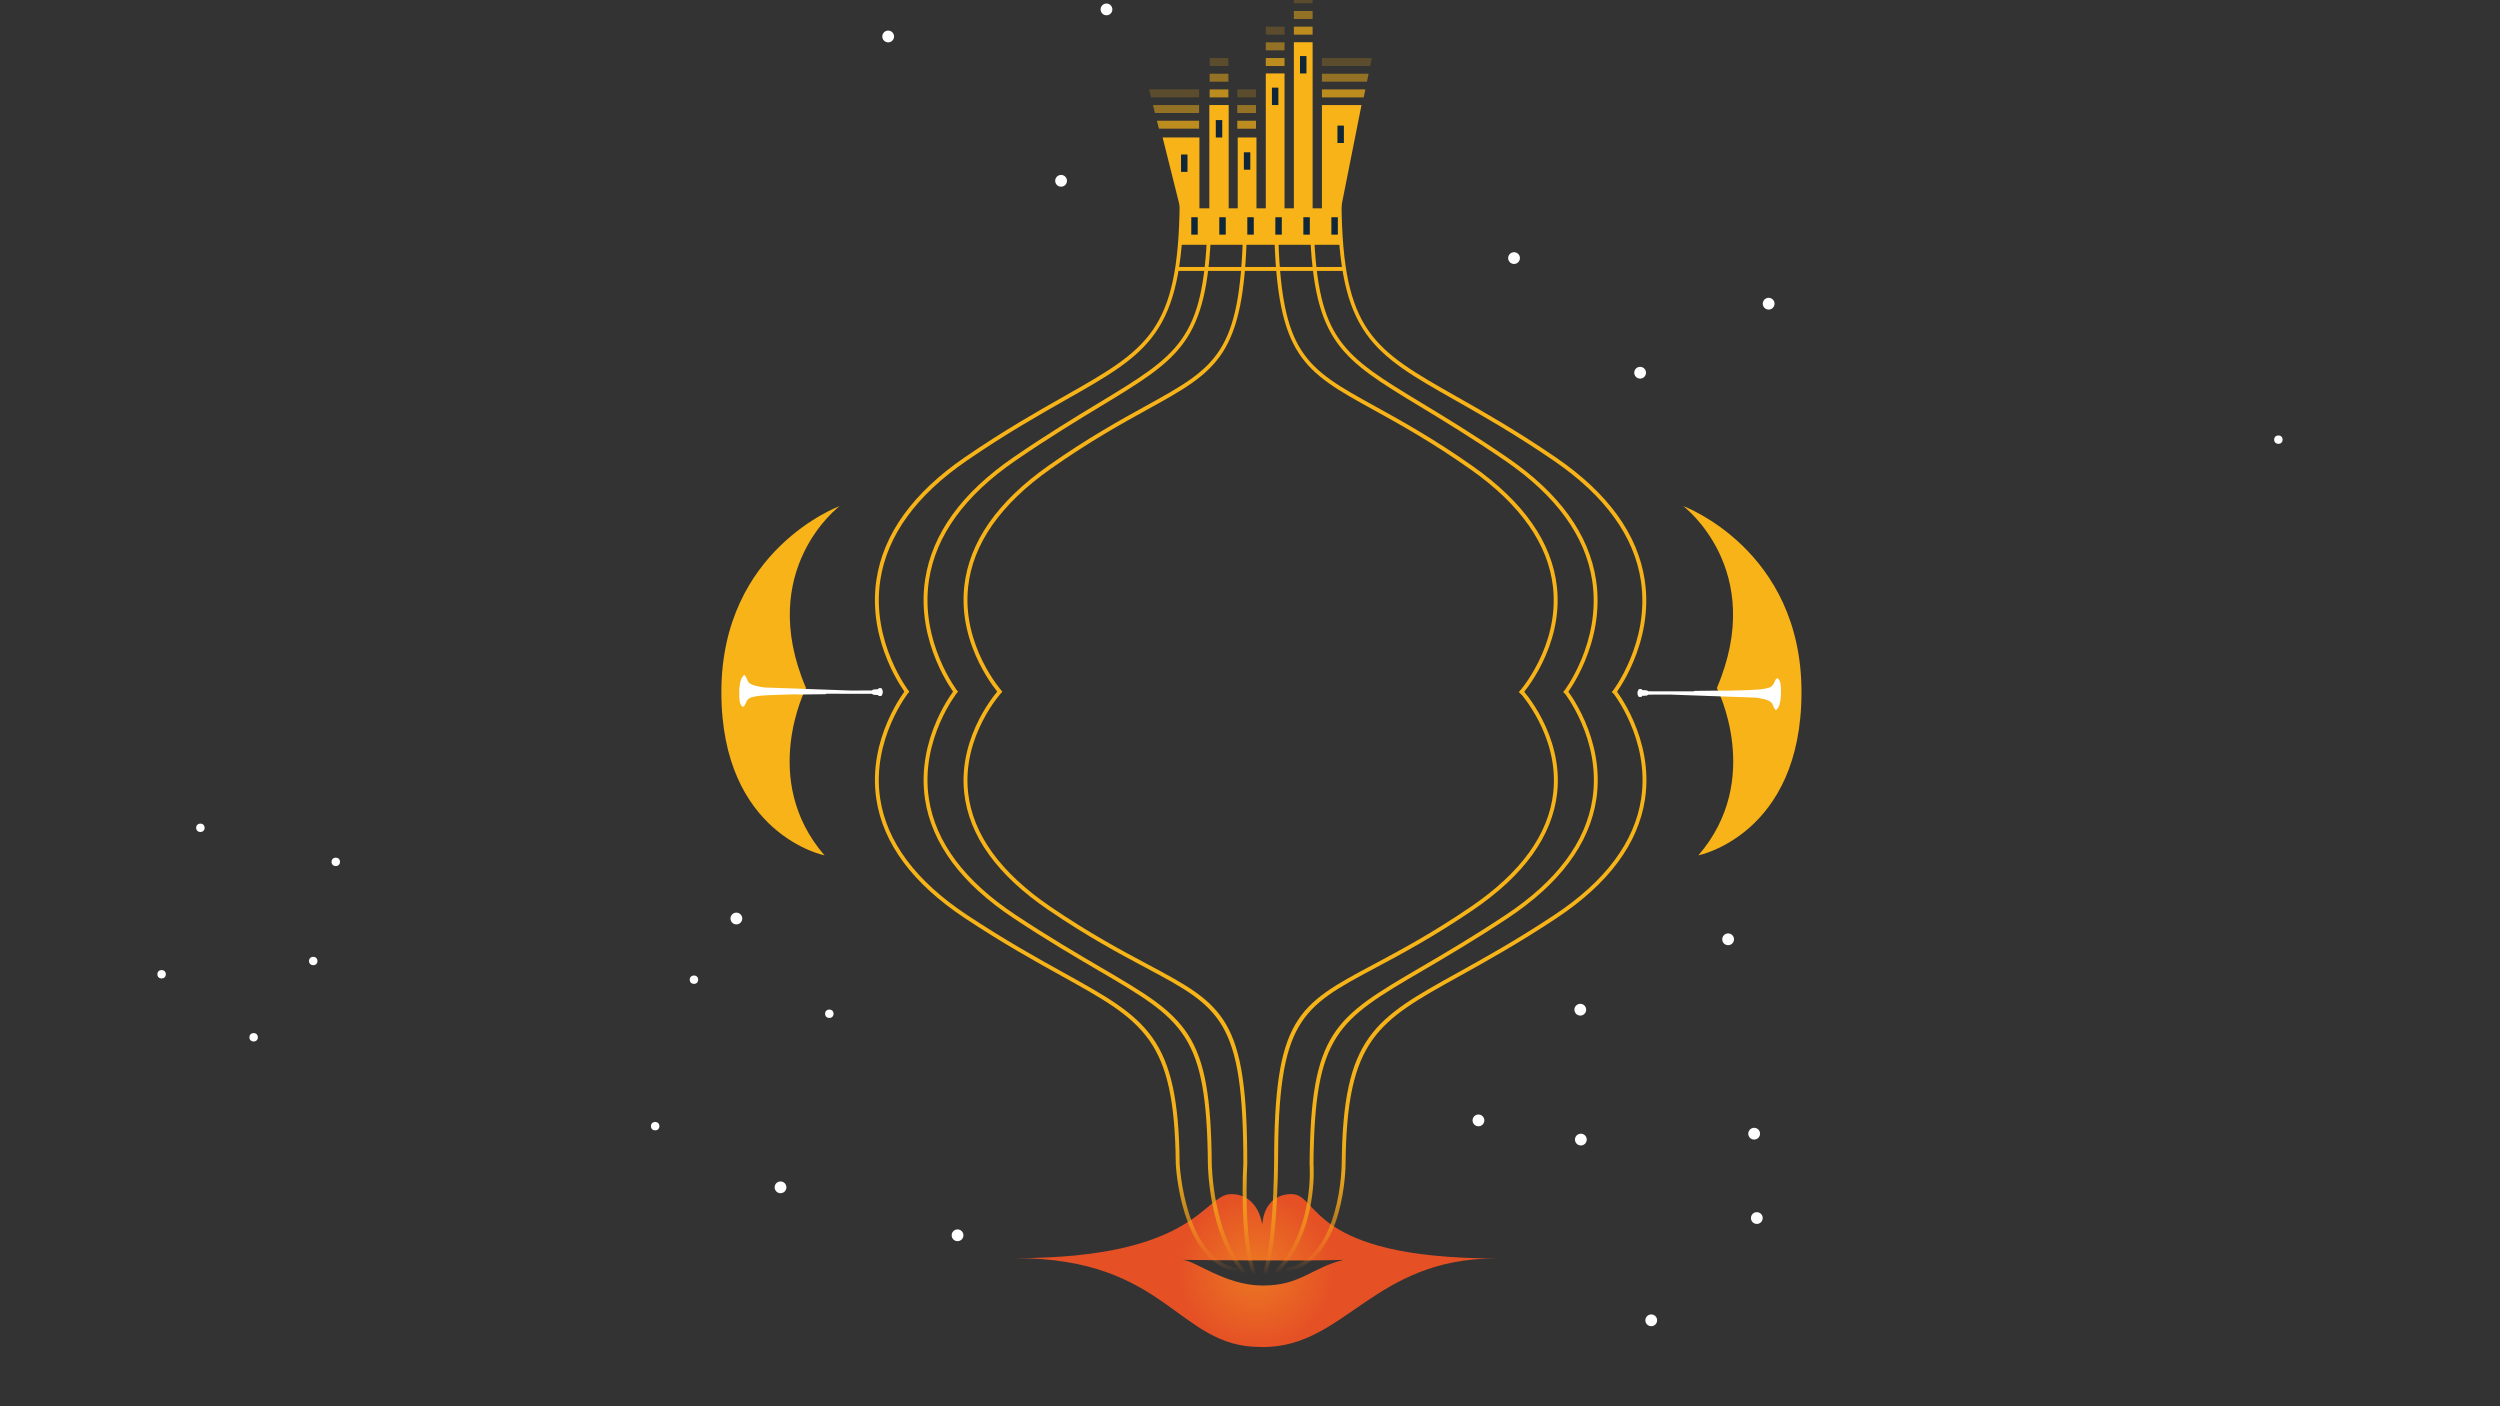 <?xml version="1.0" encoding="UTF-8"?>
<svg id="Calque_1" xmlns="http://www.w3.org/2000/svg" version="1.1" xmlns:xlink="http://www.w3.org/1999/xlink" viewBox="0 0 1920 1080">
  <rect x="0" y="0" width="1920" height="1080" fill="#333333" stroke="none"/>
  <!-- Generator: Adobe Illustrator 29.7.1, SVG Export Plug-In . SVG Version: 2.1.1 Build 8)  -->
  <defs>
    <radialGradient id="Dégradé_sans_nom" data-name="Dégradé sans nom" cx="964.55" cy="104.43" fx="964.55" fy="104.43" r="136.93" gradientTransform="translate(0 1080.24) scale(1 -1)" gradientUnits="userSpaceOnUse">
      <stop offset="0" stop-color="#ec7823"/>
      <stop offset=".43" stop-color="#e55125"/>
    </radialGradient>
    <linearGradient id="Dégradé_sans_nom_2" data-name="Dégradé sans nom 2" x1="811.31" y1="102.97" x2="811.31" y2="550.97" gradientTransform="translate(0 1080.24) scale(1 -1)" gradientUnits="userSpaceOnUse">
      <stop offset="0" stop-color="#ec7823" stop-opacity="0"/>
      <stop offset="0" stop-color="#ec7822" stop-opacity="0"/>
      <stop offset=".02" stop-color="#ee8320" stop-opacity=".2"/>
      <stop offset=".04" stop-color="#f08d1e" stop-opacity=".37"/>
      <stop offset=".06" stop-color="#f1971d" stop-opacity=".52"/>
      <stop offset=".08" stop-color="#f39e1b" stop-opacity=".65"/>
      <stop offset=".11" stop-color="#f4a51a" stop-opacity=".76"/>
      <stop offset=".14" stop-color="#f5aa19" stop-opacity=".85"/>
      <stop offset=".17" stop-color="#f6af18" stop-opacity=".92"/>
      <stop offset=".22" stop-color="#f6b118" stop-opacity=".96"/>
      <stop offset=".28" stop-color="#f6b318" stop-opacity=".99"/>
      <stop offset=".44" stop-color="#f7b418"/>
    </linearGradient>
    <linearGradient id="Dégradé_sans_nom_3" data-name="Dégradé sans nom 3" x1="833.23" y1="101.54" x2="833.23" y2="550.96" gradientTransform="translate(0 1080.24) scale(1 -1)" gradientUnits="userSpaceOnUse">
      <stop offset="0" stop-color="#ec7823" stop-opacity="0"/>
      <stop offset="0" stop-color="#ec7822" stop-opacity="0"/>
      <stop offset=".02" stop-color="#ee8320" stop-opacity=".2"/>
      <stop offset=".04" stop-color="#f08d1e" stop-opacity=".37"/>
      <stop offset=".06" stop-color="#f1971d" stop-opacity=".52"/>
      <stop offset=".08" stop-color="#f39e1b" stop-opacity=".65"/>
      <stop offset=".11" stop-color="#f4a51a" stop-opacity=".76"/>
      <stop offset=".14" stop-color="#f5aa19" stop-opacity=".85"/>
      <stop offset=".17" stop-color="#f6af18" stop-opacity=".92"/>
      <stop offset=".22" stop-color="#f6b118" stop-opacity=".96"/>
      <stop offset=".28" stop-color="#f6b318" stop-opacity=".99"/>
      <stop offset=".44" stop-color="#f7b418"/>
    </linearGradient>
    <linearGradient id="Dégradé_sans_nom_4" data-name="Dégradé sans nom 4" x1="852.32" y1="100.8" x2="852.32" y2="551.04" gradientTransform="translate(0 1080.24) scale(1 -1)" gradientUnits="userSpaceOnUse">
      <stop offset="0" stop-color="#ec7823" stop-opacity="0"/>
      <stop offset="0" stop-color="#ec7822" stop-opacity="0"/>
      <stop offset=".02" stop-color="#ee8320" stop-opacity=".2"/>
      <stop offset=".04" stop-color="#f08d1e" stop-opacity=".37"/>
      <stop offset=".06" stop-color="#f1971d" stop-opacity=".52"/>
      <stop offset=".08" stop-color="#f39e1b" stop-opacity=".65"/>
      <stop offset=".11" stop-color="#f4a51a" stop-opacity=".76"/>
      <stop offset=".14" stop-color="#f5aa19" stop-opacity=".85"/>
      <stop offset=".17" stop-color="#f6af18" stop-opacity=".92"/>
      <stop offset=".22" stop-color="#f6b118" stop-opacity=".96"/>
      <stop offset=".28" stop-color="#f6b318" stop-opacity=".99"/>
      <stop offset=".44" stop-color="#f7b418"/>
    </linearGradient>
    <linearGradient id="Dégradé_sans_nom_5" data-name="Dégradé sans nom 5" x1="1125.84" y1="102.96" x2="1125.84" y2="550.96" gradientTransform="translate(0 1080.24) scale(1 -1)" gradientUnits="userSpaceOnUse">
      <stop offset="0" stop-color="#ec7823" stop-opacity="0"/>
      <stop offset="0" stop-color="#ec7822" stop-opacity="0"/>
      <stop offset=".02" stop-color="#ee8320" stop-opacity=".2"/>
      <stop offset=".04" stop-color="#f08d1e" stop-opacity=".37"/>
      <stop offset=".06" stop-color="#f1971d" stop-opacity=".52"/>
      <stop offset=".08" stop-color="#f39e1b" stop-opacity=".65"/>
      <stop offset=".11" stop-color="#f4a51a" stop-opacity=".76"/>
      <stop offset=".14" stop-color="#f5aa19" stop-opacity=".85"/>
      <stop offset=".17" stop-color="#f6af18" stop-opacity=".92"/>
      <stop offset=".22" stop-color="#f6b118" stop-opacity=".96"/>
      <stop offset=".28" stop-color="#f6b318" stop-opacity=".99"/>
      <stop offset=".44" stop-color="#f7b418"/>
    </linearGradient>
    <linearGradient id="Dégradé_sans_nom_6" data-name="Dégradé sans nom 6" x1="1102.86" y1="101.75" x2="1102.86" y2="550.97" gradientTransform="translate(0 1080.24) scale(1 -1)" gradientUnits="userSpaceOnUse">
      <stop offset="0" stop-color="#ec7823" stop-opacity="0"/>
      <stop offset="0" stop-color="#ec7822" stop-opacity="0"/>
      <stop offset=".02" stop-color="#ee8320" stop-opacity=".2"/>
      <stop offset=".04" stop-color="#f08d1e" stop-opacity=".37"/>
      <stop offset=".06" stop-color="#f1971d" stop-opacity=".52"/>
      <stop offset=".08" stop-color="#f39e1b" stop-opacity=".65"/>
      <stop offset=".11" stop-color="#f4a51a" stop-opacity=".76"/>
      <stop offset=".14" stop-color="#f5aa19" stop-opacity=".85"/>
      <stop offset=".17" stop-color="#f6af18" stop-opacity=".92"/>
      <stop offset=".22" stop-color="#f6b118" stop-opacity=".96"/>
      <stop offset=".28" stop-color="#f6b318" stop-opacity=".99"/>
      <stop offset=".44" stop-color="#f7b418"/>
    </linearGradient>
    <linearGradient id="Dégradé_sans_nom_7" data-name="Dégradé sans nom 7" x1="1082.89" y1="100.66" x2="1082.89" y2="551.01" gradientTransform="translate(0 1080.24) scale(1 -1)" gradientUnits="userSpaceOnUse">
      <stop offset="0" stop-color="#ec7823" stop-opacity="0"/>
      <stop offset="0" stop-color="#ec7822" stop-opacity="0"/>
      <stop offset=".02" stop-color="#ee8320" stop-opacity=".2"/>
      <stop offset=".04" stop-color="#f08d1e" stop-opacity=".37"/>
      <stop offset=".06" stop-color="#f1971d" stop-opacity=".52"/>
      <stop offset=".08" stop-color="#f39e1b" stop-opacity=".65"/>
      <stop offset=".11" stop-color="#f4a51a" stop-opacity=".76"/>
      <stop offset=".14" stop-color="#f5aa19" stop-opacity=".85"/>
      <stop offset=".17" stop-color="#f6af18" stop-opacity=".92"/>
      <stop offset=".22" stop-color="#f6b118" stop-opacity=".96"/>
      <stop offset=".28" stop-color="#f6b318" stop-opacity=".99"/>
      <stop offset=".44" stop-color="#f7b418"/>
    </linearGradient>
  </defs>
  <g>
    <path d="M1240.31,533.47l-2.35-1.85c.3-.38,29.49-38.16,22.21-85.76-5.23-34.21-27.62-65.09-66.55-91.8-30-20.58-55.65-35.11-76.26-46.79-63.05-35.73-89.15-50.52-90.07-150.87l2.99-.03c.91,98.62,24.77,112.15,88.56,148.29,20.66,11.71,46.37,26.27,76.48,46.93,39.66,27.2,62.47,58.78,67.82,93.85,7.45,48.9-22.52,87.64-22.83,88.03Z" fill="#f7b318"/>
    <path d="M1202.93,533.47l-2.35-1.85c.3-.38,29.49-38.16,22.21-85.76-5.23-34.21-27.62-65.09-66.55-91.8-25.79-17.69-47.71-30.96-65.32-41.63-61.06-36.98-81.63-49.43-84.85-135.38l2.99-.11c3.16,84.33,21.77,95.6,83.41,132.93,17.64,10.68,39.6,23.98,65.46,41.72,39.66,27.2,62.47,58.78,67.82,93.85,7.45,48.9-22.52,87.64-22.83,88.03h.01Z" fill="#f7b318"/>
    <path d="M1168.75,533.55l-2.22-2.01c.31-.35,31.25-35.17,26.18-80.65-3.67-32.95-24.94-63.32-63.21-90.3-30.13-21.23-54.73-34.81-74.5-45.73-54-29.81-74.21-40.96-76.4-137.85l2.99-.07c2.16,95.16,20.48,105.27,74.86,135.29,19.83,10.95,44.52,24.57,74.78,45.9,39.02,27.5,60.71,58.6,64.47,92.45,5.2,46.83-26.62,82.6-26.94,82.96h-.01Z" fill="#f7b318"/>
  </g>
  <path d="M645.8,774.11" fill="none" stroke="#fff" stroke-miterlimit="10" stroke-width="2"/>
  <path d="M929.72,1065.99" fill="none" stroke="#fff" stroke-miterlimit="10" stroke-width="2"/>
  <circle cx="1358.33" cy="233.24" r="4.52" fill="#fff"/>
  <circle cx="1152.06" cy="-24.37" r="4.52" fill="#fff"/>
  <circle cx="1327.2" cy="721.39" r="4.52" fill="#fff"/>
  <circle cx="1259.61" cy="286.25" r="4.52" fill="#fff"/>
  <circle cx="814.91" cy="138.86" r="4.52" fill="#fff"/>
  <circle cx="1162.78" cy="198.21" r="4.52" fill="#fff"/>
  <circle cx="1135.45" cy="860.46" r="4.52" fill="#fff"/>
  <circle cx="599.44" cy="911.87" r="4.52" fill="#fff"/>
  <circle cx="565.53" cy="705.42" r="4.52" fill="#fff"/>
  <circle cx="849.78" cy="7.23" r="4.52" fill="#fff"/>
  <path d="M1143.29,229.88" fill="none"/>
  <path d="M967.8,1034.45l1.91.1c63.64,0,84.69-68.09,179.36-68.09-144.41,0-136.08-49.39-157.09-49.39s-22.27,21.25-22.27,21.25l-.38,1.83s-2.8-23.08-23.81-23.08-26.29,49.2-165.49,49.2c116.31,0,124.12,68.19,187.76,68.19h.01ZM1031.92,967.57c-24.82,6.05-32.93,19.73-62.13,19.73s-52.26-19.73-62.13-19.73c0,0,95.62,1.11,124.26,0Z" fill="url(#Dégradé_sans_nom)"/>
  <path d="M1292.7,388.66h0s64.78,48.66,25.84,139.76c0,0,36.22,70.23-14.22,128.51,0,0,79.23-15.83,79.23-125.4s-90.84-142.87-90.84-142.87h-.01Z" fill="#f7b318"/>
  <path d="M644.86,388.66h0s-64.78,48.66-25.84,139.76c0,0-36.22,70.23,14.22,128.51,0,0-79.23-15.83-79.23-125.4s90.84-142.87,90.84-142.87h.01Z" fill="#f7b318"/>
  <path d="M619.02,548.09" fill="#f7b318"/>
  <path d="M1301.1,530.62v.34l-17.55-.02-17.55-.02-.43-.28c-.66-.45-1.13-.55-2.84-.61l-1.53-.05-.22-.38-.22-.37h-2.1l-.34.53c-.57.89-.77,1.53-.77,2.53s.2,1.66.77,2.5l.31.47h2.03l.27-.43.27-.43h1.02c1.84,0,2.91-.22,3.47-.72l.22-.19,8.17-.03,8.16-.03,66.25,2.35s1.28.15,3.34.52c2.66.47,5.36,1.25,6.76,1.94.72.35,1.56,1.02,2.12,1.68.47.56.59.78.84,1.62.24.79,1.41,3.03,1.8,3.42.41.42.69.4,1.23-.11.91-.84,1.83-2.57,2.22-4.17.31-1.21.74-3.77.89-5.25.14-1.39.14-6.1,0-7.85-.21-2.53-.34-3.29-.85-4.44-.57-1.31-1.31-2.21-1.8-2.2-.09,0-.27.05-.4.11-.56.24-.95.76-1.58,2.09-.34.71-.69,1.5-.77,1.75-.1.29-.36.71-.78,1.21-1.14,1.38-1.63,1.69-3.55,2.22-4.03,1.11-7.84,1.45-20.76,1.85-9.7.3-14.62.39-14.7.26-.06-.09-.49-.1-2.3-.05" fill="#fff"/>
  <path d="M634.44,533.14v-.34l17.55.02,17.55.02.43.28c.66.45,1.13.55,2.84.61l1.53.05.22.38.22.37h2.1l.34-.53c.57-.89.77-1.53.77-2.53s-.2-1.66-.77-2.5l-.31-.47h-2.03l-.27.43-.27.43h-1.02c-1.84,0-2.91.22-3.47.72l-.22.19-8.17.03-8.16.03-66.25-2.35s-1.28-.15-3.34-.52c-2.66-.47-5.36-1.25-6.76-1.94-.72-.35-1.56-1.02-2.12-1.68-.47-.56-.59-.78-.84-1.62-.24-.79-1.41-3.03-1.8-3.42-.41-.42-.69-.4-1.23.11-.91.84-1.83,2.57-2.22,4.17-.31,1.21-.74,3.77-.89,5.25-.14,1.39-.14,6.1,0,7.85.21,2.53.34,3.29.85,4.44.57,1.31,1.31,2.21,1.8,2.2.09,0,.27-.05.4-.11.56-.24.95-.76,1.58-2.09.34-.71.69-1.5.77-1.75.1-.29.36-.71.78-1.21,1.14-1.38,1.63-1.69,3.55-2.22,4.03-1.11,7.84-1.45,20.76-1.85,9.7-.3,14.62-.39,14.7-.26.06.09.49.1,2.3.05" fill="#fff"/>
  <circle cx="568.52" cy="1085.57" r="4.52" fill="#fff"/>
  <circle cx="735.4" cy="948.7" r="4.52" fill="#fff"/>
  <circle cx="1214.1" cy="875.19" r="4.52" fill="#fff"/>
  <circle cx="1268.15" cy="1014" r="4.52" fill="#fff"/>
  <circle cx="1347.19" cy="870.67" r="4.52" fill="#fff"/>
  <path d="M1209.58,735.65" fill="none" stroke="#fff" stroke-miterlimit="10" stroke-width="2"/>
  <circle cx="1213.66" cy="775.45" r="4.52" fill="#fff"/>
  <rect x="906.78" y="160" width="122.85" height="28" fill="#f7b318"/>
  <circle cx="1349.24" cy="935.46" r="4.52" fill="#fff"/>
  <polygon points="921.17 161.13 906.78 161.13 892.9 105.59 921.17 105.59 921.17 161.13" fill="#f7b318"/>
  <rect x="928.78" y="80.67" width="14.85" height="80.46" fill="#f7b318"/>
  <rect x="950.57" y="105.59" width="14.39" height="55.54" fill="#f7b318"/>
  <rect x="972.13" y="56.41" width="14.39" height="104.72" fill="#f7b318"/>
  <rect x="993.69" y="32.44" width="14.39" height="128.69" fill="#f7b318"/>
  <polygon points="1029.63 161.13 1015.24 161.13 1015.24 80.67 1045.63 80.67 1029.63 161.13" fill="#f7b318"/>
  <rect x="907.03" y="118.65" width="4.96" height="13.36" fill="#102639"/>
  <rect x="933.73" y="92.23" width="4.96" height="13.36" fill="#102639"/>
  <rect x="955.29" y="116.96" width="4.96" height="13.36" fill="#102639"/>
  <rect x="976.84" y="67.31" width="4.96" height="13.36" fill="#102639"/>
  <rect x="998.4" y="43.05" width="4.96" height="13.36" fill="#102639"/>
  <rect x="1027.15" y="96.46" width="4.96" height="13.36" fill="#102639"/>
  <rect x="914.9" y="166.84" width="4.96" height="13.36" fill="#102639"/>
  <rect x="936.42" y="166.84" width="4.96" height="13.36" fill="#102639"/>
  <rect x="957.94" y="166.84" width="4.96" height="13.36" fill="#102639"/>
  <rect x="979.46" y="166.84" width="4.96" height="13.36" fill="#102639"/>
  <rect x="1000.98" y="166.84" width="4.96" height="13.36" fill="#102639"/>
  <rect x="1022.5" y="166.84" width="4.96" height="13.36" fill="#102639"/>
  <rect x="929.01" y="68.67" width="14.39" height="6.12" fill="#f7b318" fill-opacity=".7"/>
  <rect x="929.01" y="56.62" width="14.39" height="6.12" fill="#f7b318" fill-opacity=".5"/>
  <rect x="929.01" y="44.57" width="14.39" height="6.12" fill="#f7b318" fill-opacity=".2"/>
  <rect x="950.23" y="92.72" width="14.39" height="6.12" fill="#f7b318" fill-opacity=".7"/>
  <rect x="950.23" y="80.67" width="14.39" height="6.12" fill="#f7b318" fill-opacity=".5"/>
  <rect x="950.23" y="68.62" width="14.39" height="6.12" fill="#f7b318" fill-opacity=".2"/>
  <rect x="972.13" y="44.58" width="14.39" height="6.12" fill="#f7b318" fill-opacity=".7"/>
  <rect x="972.13" y="32.53" width="14.39" height="6.12" fill="#f7b318" fill-opacity=".5"/>
  <rect x="972.13" y="20.48" width="14.39" height="6.12" fill="#f7b318" fill-opacity=".2"/>
  <rect x="993.69" y="20.48" width="14.39" height="6.12" fill="#f7b318" fill-opacity=".7"/>
  <rect x="993.69" y="8.43" width="14.39" height="6.12" fill="#f7b318" fill-opacity=".5"/>
  <rect x="993.69" y="-3.62" width="14.39" height="6.12" fill="#f7b318" fill-opacity=".2"/>
  <g>
    <polygon points="920.91 98.84 920.91 92.72 888.51 92.72 890.06 98.84 920.91 98.84" fill="#f7b318" fill-opacity=".7"/>
    <polygon points="920.91 86.79 920.91 80.67 885.47 80.67 887.02 86.79 920.91 86.79" fill="#f7b318" fill-opacity=".5"/>
    <polygon points="920.91 74.74 920.91 68.62 882.42 68.62 883.97 74.74 920.91 74.74" fill="#f7b318" fill-opacity=".2"/>
  </g>
  <g>
    <polygon points="1015.24 68.67 1015.24 74.79 1047.32 74.79 1048.59 68.67 1015.24 68.67" fill="#f7b318" fill-opacity=".7"/>
    <polygon points="1015.24 56.62 1015.24 62.74 1049.83 62.74 1051.1 56.62 1015.24 56.62" fill="#f7b318" fill-opacity=".5"/>
    <polygon points="1015.24 44.57 1015.24 50.69 1052.34 50.69 1053.61 44.57 1015.24 44.57" fill="#f7b318" fill-opacity=".2"/>
  </g>
  <circle cx="1247.2" cy="1118.57" r="4.52" fill="#fff"/>
  <circle cx="766.45" cy="1085.18" r="4.52" fill="#fff"/>
  <circle cx="1193.63" cy="-181.33" r="4.52" fill="#fff"/>
  <circle cx="682.12" cy="28.02" r="4.52" fill="#fff"/>
  <circle cx="883.72" cy="-167.13" r="4.52" fill="#fff"/>
  <circle cx="1139.12" cy="1129.27" r="4.52" fill="#fff"/>
  <circle cx="690.91" cy="1145.62" r="4.52" fill="#fff"/>
  <circle cx="625.05" cy="-196.48" r="4.52" fill="#fff"/>
  <circle cx="770.13" cy="-159.99" r="4.52" fill="#fff"/>
  <circle cx="194.8" cy="796.64" r="3.24" fill="#fff"/>
  <circle cx="153.9" cy="635.76" r="3.24" fill="#fff"/>
  <circle cx="257.87" cy="661.91" r="3.24" fill="#fff"/>
  <circle cx="124.11" cy="748.24" r="3.24" fill="#fff"/>
  <circle cx="240.56" cy="738.06" r="3.24" fill="#fff"/>
  <circle cx="1749.8" cy="337.64" r="3.24" fill="#fff"/>
  <circle cx="532.96" cy="752.41" r="3.24" fill="#fff"/>
  <circle cx="636.93" cy="778.56" r="3.24" fill="#fff"/>
  <circle cx="503.17" cy="864.89" r="3.24" fill="#fff"/>
  <g>
    <path d="M950.13,977.27c-18.05-3.48-31.93-19.09-40.14-45.15-6.13-19.45-6.99-38.15-7-38.34-.91-96.08-24.5-109.17-87.53-144.14-20.1-11.15-45.12-25.03-74.5-44.51-39.88-26.44-62.73-57.15-67.92-91.28-7.15-47.03,22.62-84.21,22.92-84.58l2.32,1.89c-.29.36-29.25,36.57-22.28,82.28,5.07,33.24,27.48,63.25,66.61,89.2,29.28,19.41,54.24,33.26,74.29,44.38,64.14,35.59,88.14,48.9,89.07,146.68.03.68,3.62,72.71,44.71,80.63l-.57,2.94h.02Z" fill="url(#Dégradé_sans_nom_2)"/>
    <path d="M954.9,978.7c-26.54-29.75-27.23-82.73-27.24-84.97-.95-99.76-18.51-110.04-83.85-148.27-17.64-10.32-39.6-23.17-65.46-40.32-39.88-26.44-62.74-57.15-67.92-91.28-7.15-47.04,22.62-84.21,22.92-84.58l2.32,1.89c-.29.36-29.25,36.57-22.28,82.28,5.07,33.24,27.48,63.25,66.61,89.19,25.79,17.1,47.71,29.92,65.32,40.23,66.5,38.91,84.37,49.37,85.33,150.83,0,.54.71,54.1,26.48,83l-2.23,1.99h0Z" fill="url(#Dégradé_sans_nom_3)"/>
    <path d="M961.84,979.44c-10.21-27.89-7.08-83.57-6.94-85.93,0-110.31-17.4-119.59-75.06-150.35-19.83-10.58-44.52-23.75-74.78-44.36-39.18-26.68-60.89-56.88-64.53-89.76-4.99-45.11,26.68-79.5,27-79.84l2.18,2.04c-.31.33-31.06,33.78-26.2,77.5,3.55,31.96,24.82,61.42,63.24,87.58,30.13,20.52,54.73,33.64,74.5,44.19,58.87,31.4,76.64,40.88,76.64,153.07-.04.66-3.23,57.51,6.76,84.81l-2.81,1.03v.02h0Z" fill="url(#Dégradé_sans_nom_4)"/>
  </g>
  <g>
    <path d="M987.75,977.27l-.54-2.94c42.72-7.91,43.22-79.88,43.22-80.61.93-97.79,24.93-111.1,89.07-146.69,20.05-11.13,45.01-24.97,74.29-44.38,39.14-25.94,61.55-55.95,66.61-89.2,6.96-45.71-21.99-81.92-22.28-82.28l2.32-1.89c.3.37,30.07,37.55,22.92,84.58-5.19,34.13-28.04,64.84-67.92,91.28-29.38,19.47-54.4,33.35-74.5,44.51-63.03,34.97-86.61,48.06-87.53,144.09,0,.17-.06,18.88-5.61,38.35-7.44,26.09-21.29,41.71-40.05,45.19h0Z" fill="url(#Dégradé_sans_nom_5)"/>
    <path d="M980.76,978.49l-2.13-2.11c31.23-31.54,27.17-82.02,27.13-82.53.96-101.61,18.83-112.06,85.33-150.98,17.61-10.31,39.53-23.13,65.32-40.23,39.14-25.94,61.55-55.95,66.61-89.2,6.96-45.71-21.99-81.92-22.28-82.28l2.32-1.89c.3.37,30.07,37.55,22.92,84.58-5.19,34.13-28.04,64.84-67.92,91.28-25.86,17.14-47.82,29.99-65.46,40.32-65.34,38.24-82.9,48.51-83.85,148.28.04.37,4.21,52.24-27.99,84.75h0Z" fill="url(#Dégradé_sans_nom_6)"/>
    <path d="M972.08,979.57l-2.71-1.27c8.62-18.38,9.15-84.04,9.15-84.7,0-112.19,17.77-121.66,76.64-153.06,19.77-10.55,44.38-23.67,74.5-44.19,38.41-26.16,59.69-55.63,63.24-87.58,4.85-43.73-25.89-77.17-26.2-77.5l2.18-2.04c.32.34,31.99,34.74,27,79.84-3.64,32.88-25.35,63.08-64.53,89.76-30.26,20.61-54.95,33.78-74.78,44.36-57.66,30.75-75.06,40.03-75.06,150.43-.02,2.74-.54,67-9.43,85.96h0Z" fill="url(#Dégradé_sans_nom_7)"/>
  </g>
  <g>
    <path d="M695.95,533.08c-.3-.39-30.28-39.13-22.83-88.03,5.35-35.07,28.16-66.65,67.82-93.85,30.11-20.65,55.82-35.22,76.48-46.93,63.78-36.14,87.65-49.67,88.56-148.29l2.99.03c-.92,100.35-27.02,115.14-90.07,150.87-20.61,11.68-46.26,26.21-76.26,46.79-38.93,26.71-61.32,57.59-66.55,91.8-7.27,47.6,21.92,85.39,22.21,85.76l-2.35,1.85Z" fill="#f7b318"/>
    <path d="M733.33,533.08c-.3-.39-30.28-39.13-22.83-88.03,5.35-35.07,28.16-66.65,67.82-93.85,25.86-17.74,47.82-31.04,65.46-41.72,61.65-37.33,80.25-48.6,83.41-132.93l2.99.11c-3.22,85.94-23.79,98.4-84.85,135.38-17.61,10.66-39.53,23.94-65.32,41.63-38.95,26.72-61.34,57.61-66.55,91.83-7.26,47.63,21.92,85.35,22.22,85.72l-2.35,1.85h0Z" fill="#f7b318"/>
    <path d="M767.51,533.15c-.32-.36-32.14-36.12-26.94-82.96,3.76-33.85,25.45-64.95,64.47-92.45,30.26-21.33,54.95-34.95,74.78-45.9,54.38-30.02,72.7-40.13,74.86-135.29l2.99.07c-2.19,96.88-22.4,108.04-76.4,137.85-19.77,10.91-44.37,24.49-74.5,45.73-38.29,26.98-59.56,57.37-63.22,90.33-5.06,45.51,25.87,80.27,26.18,80.62l-2.22,2.01h0Z" fill="#f7b318"/>
  </g>
  <rect x="903.59" y="205.03" width="129.29" height="3.03" fill="#f7b318"/>
</svg>